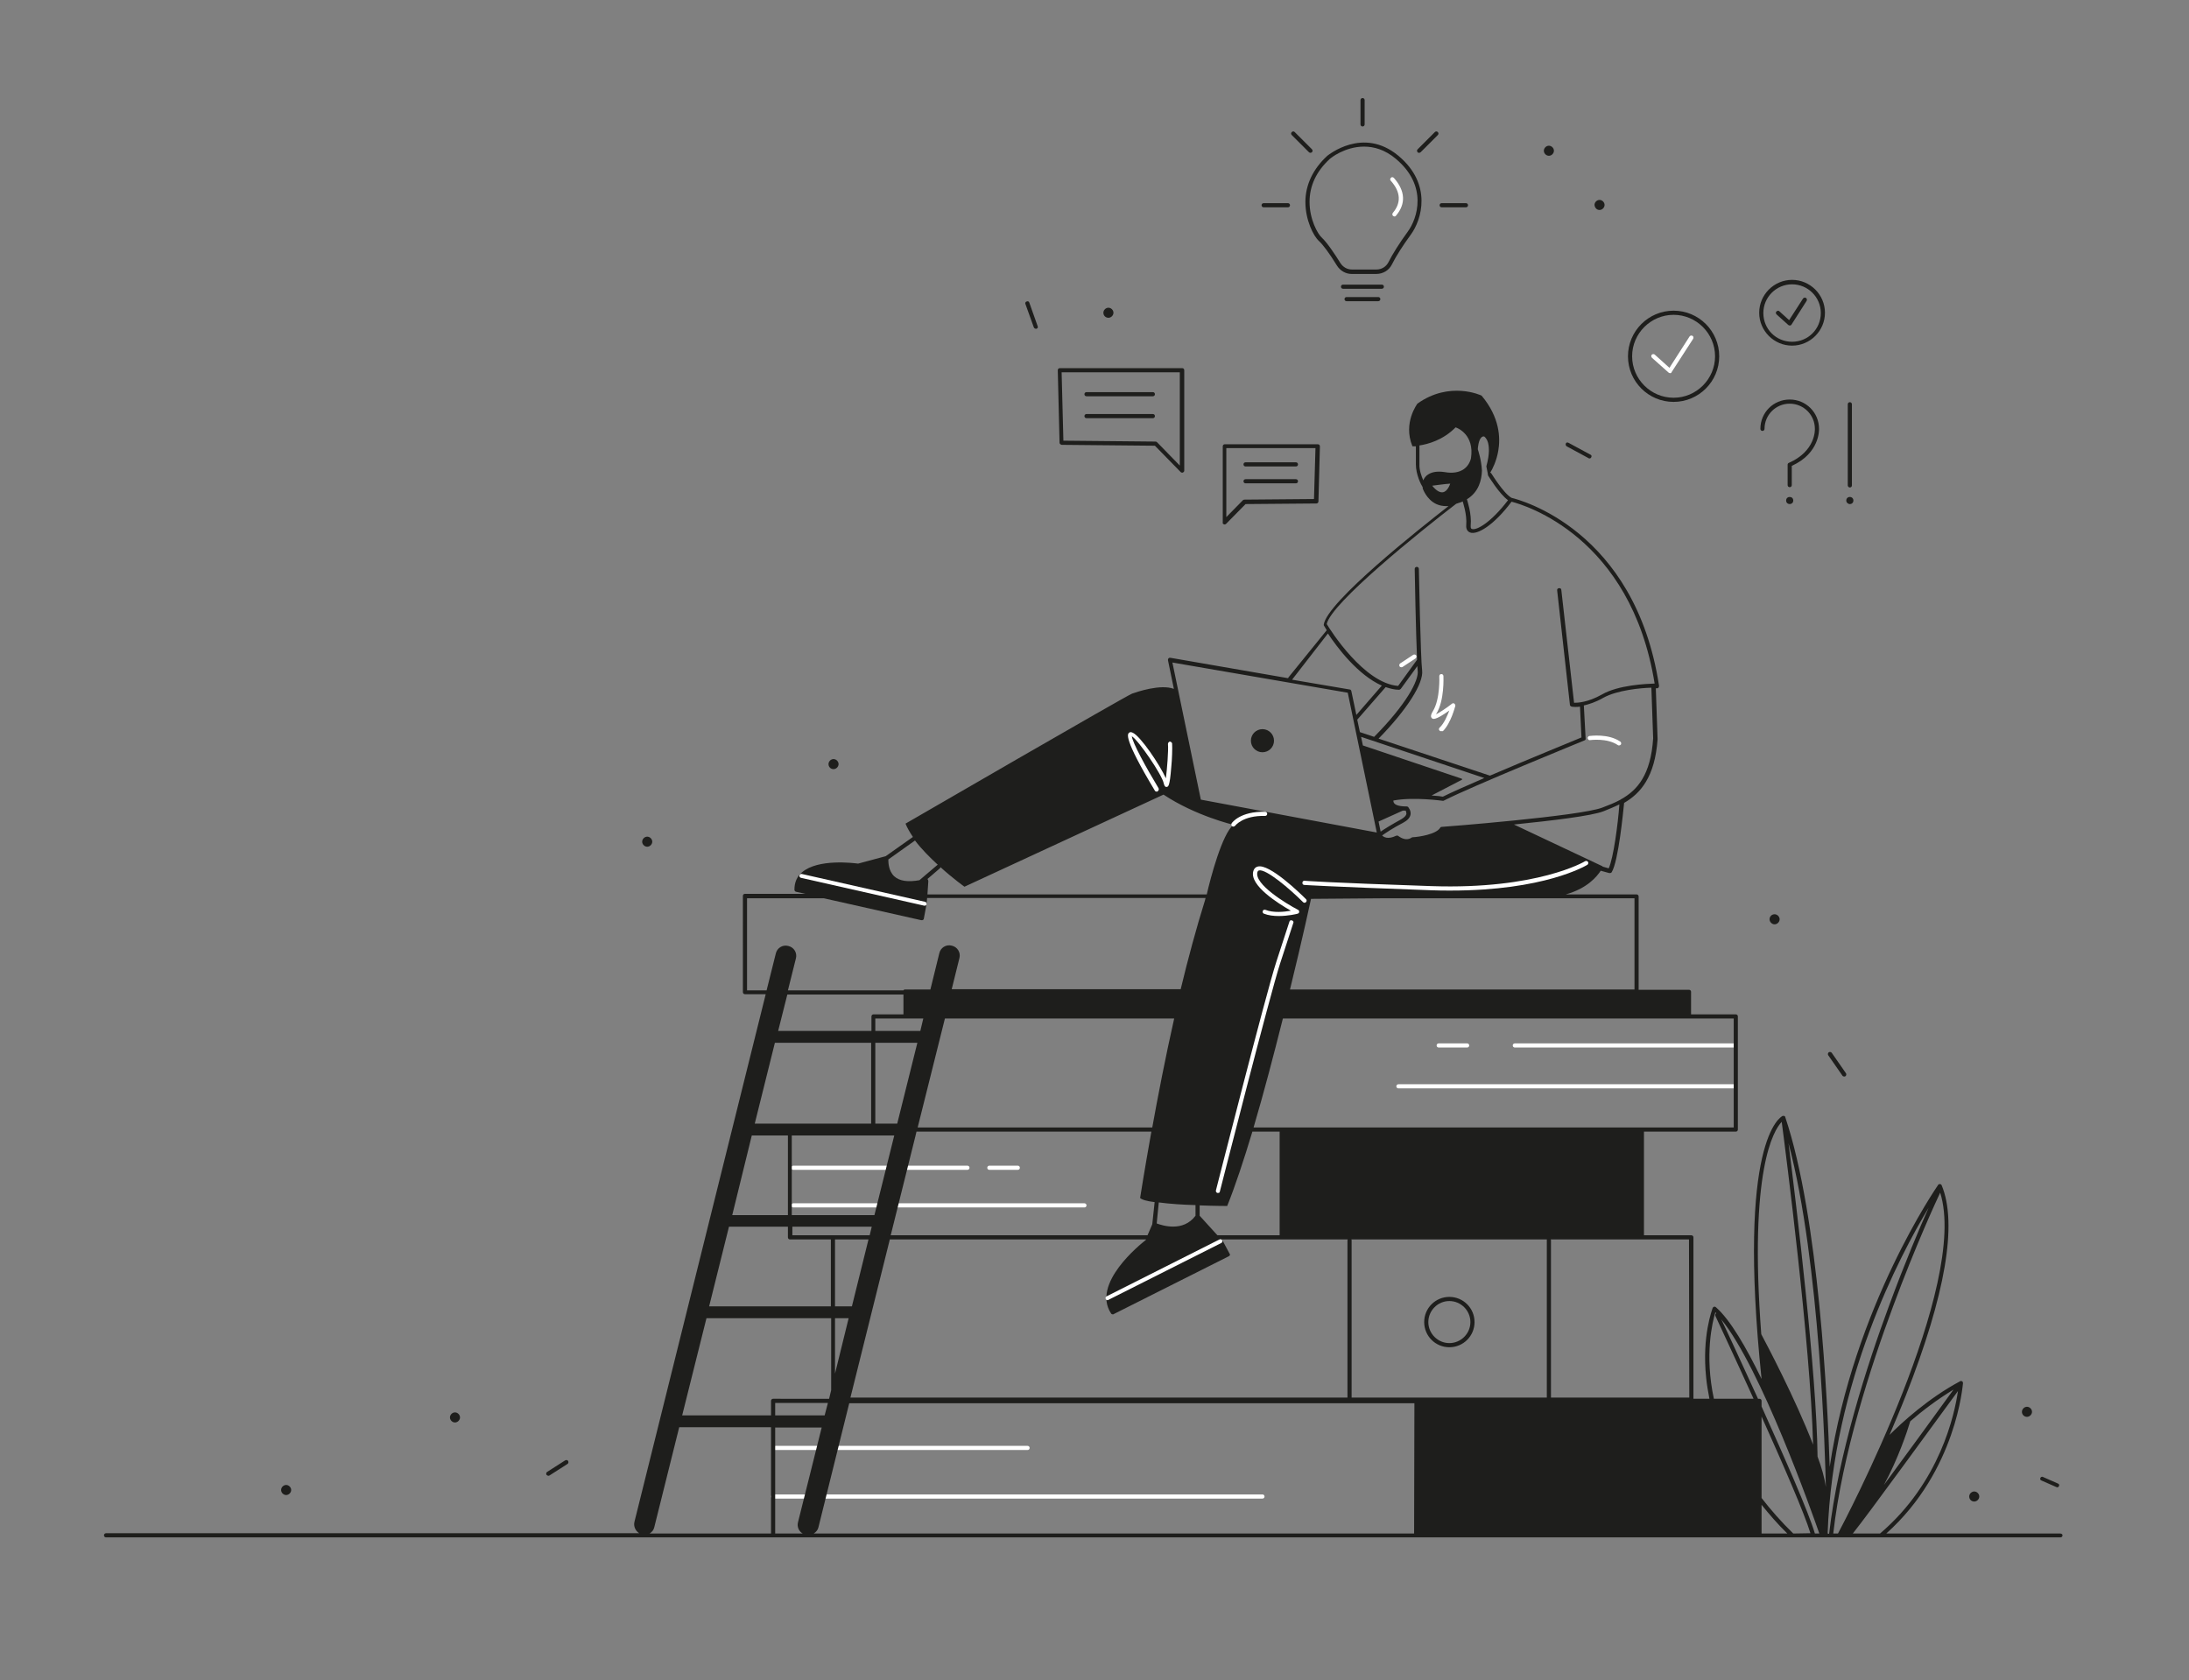 <?xml version="1.0" encoding="UTF-8"?>
<svg xmlns="http://www.w3.org/2000/svg" xmlns:xlink="http://www.w3.org/1999/xlink" version="1.1" id="Ebene_1" x="0px" y="0px" viewBox="0 0 739 567.3" style="enable-background:new 0 0 739 567.3;" xml:space="preserve">
<rect x="0" y="0" width="739" height="567.3" fill="#808080" stroke="none"/>
<style type="text/css">
	.st0{fill:#FFFFFF;}
	.st1{fill:#1E1E1C;}
</style>
<g id="Ebene_2_00000036941846321413797060000016751157333563534009_">
</g>
<g id="Ebene_1_00000121983431185996611520000012315350737157734797_">
	<g>
		<g>
			<path class="st0" d="M426.2,504.6H261c-0.4,0-0.7,0.3-0.7,0.7s0.3,0.7,0.7,0.7h165.2c0.4,0,0.7-0.3,0.7-0.7     S426.6,504.6,426.2,504.6z"></path>
			<path class="st0" d="M585.6,366.1H472.1c-0.4,0-0.7,0.3-0.7,0.7s0.3,0.7,0.7,0.7h113.5c0.4,0,0.7-0.3,0.7-0.7     S586,366.1,585.6,366.1z"></path>
			<path class="st0" d="M511.4,353.7h74.2c0.4,0,0.7-0.3,0.7-0.7s-0.3-0.7-0.7-0.7h-74.2c-0.4,0-0.7,0.3-0.7,0.7     S511,353.7,511.4,353.7z"></path>
			<path class="st0" d="M485.7,353.7h9.6c0.4,0,0.7-0.3,0.7-0.7s-0.3-0.7-0.7-0.7h-9.6c-0.4,0-0.7,0.3-0.7,0.7     S485.3,353.7,485.7,353.7z"></path>
			<path class="st0" d="M334,395h9.6c0.4,0,0.7-0.3,0.7-0.7s-0.3-0.7-0.7-0.7H334c-0.4,0-0.7,0.3-0.7,0.7S333.6,395,334,395z"></path>
			<path class="st0" d="M261.8,489.6h85.1c0.4,0,0.7-0.3,0.7-0.7s-0.3-0.7-0.7-0.7h-85.1c-0.4,0-0.7,0.3-0.7,0.7     S261.5,489.6,261.8,489.6z"></path>
			<path class="st0" d="M267.8,395h58.8c0.4,0,0.7-0.3,0.7-0.7s-0.3-0.7-0.7-0.7h-58.8c-0.4,0-0.7,0.3-0.7,0.7S267.4,395,267.8,395z     "></path>
			<path class="st0" d="M267.8,407.7h98.3c0.4,0,0.7-0.3,0.7-0.7s-0.3-0.7-0.7-0.7h-98.3c-0.4,0-0.7,0.3-0.7,0.7     S267.4,407.7,267.8,407.7z"></path>
		</g>
		<g>
			<path class="st1" d="M695.5,517.8h-58.7c23.8-21.3,25.8-50.4,25.9-50.7c0,0,0,0,0-0.1s0-0.2-0.1-0.3c0,0,0,0,0-0.1     s-0.1-0.2-0.2-0.2l0,0l0,0l0,0c-0.1,0-0.2-0.1-0.3-0.1H662c-0.1,0-0.2,0-0.3,0.1l0,0c-10.7,5.7-19.7,14-23.8,18.1     c1.8-4.3,3.7-8.7,5.5-13.3c13.4-34.1,17.5-58,12.1-71c-0.1-0.2-0.3-0.4-0.6-0.4s-0.5,0.1-0.6,0.3c-0.3,0.5-28.4,40.8-36.6,95.2     c-0.7-21.8-3.6-84.1-15-118.1c0,0,0,0,0-0.1c0,0,0-0.1-0.1-0.1l-0.1-0.1l-0.1-0.1c0,0,0,0-0.1,0l0,0c-0.1,0-0.1,0-0.2,0H602l0,0     h-0.1h-0.1c-0.6,0.3-15.5,8-7.1,88.8c-5.2-10.7-10.6-20-15.4-24.2c-0.2-0.2-0.4-0.2-0.6-0.2c-0.2,0.1-0.4,0.2-0.5,0.4     c-0.1,0.4-3.7,9.5-2.2,23.6c0.2,2.2,0.6,4.5,1.1,7.1h-5.4v-54.5c0-0.4-0.3-0.7-0.7-0.7h-16v-35h31c0.4,0,0.7-0.3,0.7-0.7v-38.2     c0-0.4-0.3-0.7-0.7-0.7h-15.1v-7.6c0-0.4-0.3-0.7-0.7-0.7h-17v-31.5c0-0.4-0.3-0.7-0.7-0.7h-23.9c7.2-2,10.5-6,11.8-8l2.9,0.8     c0.1,0,0.1,0,0.2,0c0.2,0,0.5-0.1,0.6-0.3c2.3-3.7,3.9-20.6,4.2-23.4c5.5-3.2,10.4-8.7,11.3-21.5l-0.6-17.2c0.2,0,0.4,0,0.4,0     c0.2,0,0.4-0.1,0.5-0.2c0.1-0.2,0.2-0.4,0.2-0.6c-8.1-52.9-47.3-62.9-49.8-63.5c-2.7-1.5-6.7-8.1-6.8-8.2     c-0.1-0.2-0.3-0.3-0.4-0.3c0.8-1.3,2.1-3.9,2.7-7.3c0.8-4.5,0.5-11.4-5.6-18.7l0,0c-0.1-0.1-10.8-5.1-21.7,2.7l0,0     c0,0.1-4.9,6.4-1.7,14.3l0.1,0.1c0,0,0.4,0,1.1,0c0,1.7,0,5,0,6.1c0,3.4,1.7,6.8,2.3,7.7c0,0.2,0,0.3,0,0.4c0,0,1.2,3.7,4.6,5.3     c1.1,0.5,2.2,0.7,3.5,0.7c0.2,0,0.4,0,0.6,0c-9.5,7.4-41.1,32.4-42.1,40c0,0.2,0,0.3,0.1,0.4s0.4,0.7,0.9,1.5L435,228.7     c-0.1,0.1-0.1,0.2-0.1,0.3l-39.8-6.9c-0.2,0-0.5,0-0.6,0.2c-0.2,0.2-0.2,0.4-0.2,0.6l2,9.7c-4.5-1.7-12.4,1-14.1,1.6     c-1.8,0.6-76.5,43.9-76.5,43.9c0.6,1.5,1.5,3,2.5,4.5l-9.2,6.5l-9.3,2.5c-1.6-0.2-13.5-1.7-18.9,2.9c-1.8,1.5-2.6,3.5-2.6,5.9     c0,0.3,0.2,0.6,0.5,0.7l3.2,0.7h-20.4c-0.4,0-0.7,0.3-0.7,0.7V335c0,0.4,0.3,0.7,0.7,0.7h7l-44.3,178.1c-0.4,1.5,0.3,3.1,1.6,3.9     h-180c-0.4,0-0.7,0.3-0.7,0.7s0.3,0.7,0.7,0.7h659.8c0.4,0,0.7-0.3,0.7-0.7S695.9,517.8,695.5,517.8z M570.2,343.9h15.1v36.8     h-31.1h-131c3.5-11.8,6.9-24.9,9.9-36.8h1H570.2z M389,380.7h-79.2l9.2-36.8h77.4C393.4,357.2,390.9,370.2,389,380.7z      M403.6,406.9c0,0.1,0,0.1,0,0.2v3.4c-4.2,5.6-11.2,3.3-13.1,2.6l0.7-7.1C394.9,406.5,399.5,406.8,403.6,406.9z M309.1,383.4     L309.1,383.4L309.1,383.4l0.3-1.3h79.3c-2.4,13.4-3.8,22.4-3.8,22.4c0.6,0.6,2.4,1.1,4.9,1.4l0,0l-0.8,7.5l-1.6,3.7h-86.7     L309.1,383.4z M302.9,379.4h-7.4v-27.3h14.2L302.9,379.4z M310.7,348.1h-15.2v-4.2h10h6.2L310.7,348.1z M304.9,342.5h-10     c-0.4,0-0.7,0.3-0.7,0.7v4.9h-31.5l3.1-12.3H305v6.7H304.9z M301.9,383.4l-6.7,26.9h-27.9v-26.9H301.9z M294.3,414.2l-0.7,2.9     h-12.3h-13.8v-2.9H294.3z M281.9,445.1h4.6l-4.6,18.7V445.1z M281.9,441.1v-22.6h11.3l-5.6,22.6H281.9z M300.4,418.5h86.5     l-0.1,0.2c-1.9,1.5-18.4,14.7-11.7,24.8c0.1,0.2,0.4,0.3,0.6,0.3c0.1,0,0.2,0,0.3-0.1l38.8-19.5c0.2-0.1,0.3-0.2,0.4-0.4     c0.1-0.2,0-0.4-0.1-0.5l-2.3-4.3c0-0.1-0.1-0.1-0.1-0.1l-0.3-0.4H455c0,0.1-0.1,0.2-0.1,0.3v53.1H287.1L300.4,418.5z M404.9,407     c5.2,0.2,9.4,0.2,9.4,0.2c2.7-6.7,5.6-15.5,8.5-25.1h9.2v35h-21l-6-6.6v-3.4C405,407.1,405,407,404.9,407z M551.8,303.3v30.8     H435.5c4.3-17.5,7.1-30.6,7.1-30.6l25.3-0.2L551.8,303.3L551.8,303.3z M501.1,262.7c-6,2.6-11.2,4.9-14,6.3     c-0.5-0.1-1.9-0.3-3.8-0.4l10.2-5.3c0.1,0,0.1-0.1,0.1-0.2s-0.1-0.2-0.2-0.2l-33.3-11.2l-0.6-2.9L501.1,262.7z M459.1,247.2     l-0.9-4.2l9.6-11c1.5,0.5,3,0.9,4.5,0.9l0,0c0.2,0,0.4-0.1,0.6-0.3l5.6-7.7c0,0.7,0.1,1.2,0.1,1.5c0.5,3.3-3.9,11.5-14.7,22.4     L459.1,247.2z M465.4,277.4l8.2-3.7c0.3,0,0.6,0,0.9,0c0.2,0.2,0.3,0.6,0.3,1.1c-0.1,0.6-0.7,1.2-1.7,1.8c-3.1,1.7-5.7,3.3-7,4.2     L465.4,277.4z M543.1,293.2l-2.1-0.6v-0.1l-29.9-14.1c12.7-1.3,26.3-2.9,30.3-4.5c1.7-0.7,3.5-1.4,5.3-2.3     C546.2,278.4,544.7,289.7,543.1,293.2z M547.4,269.8c-0.1,0-0.2,0.1-0.3,0.2c-2,1.1-4.1,1.9-6.2,2.7c-7.6,2.9-53.7,6.5-54.2,6.5     c-0.2,0-0.4,0.1-0.5,0.3c-1.3,2.2-7.2,3.1-9.3,3.2c-0.1,0-0.2,0-0.3,0.1c-2.2,1.5-4.4-0.5-4.5-0.5c-0.2-0.2-0.5-0.2-0.8-0.1     c-2.7,1.3-4.1,0.5-4.7-0.1c1.1-0.8,3.8-2.6,7.1-4.3c1.5-0.8,2.3-1.7,2.5-2.8c0.2-1.4-0.8-2.4-0.8-2.5c-0.1-0.1-0.3-0.2-0.5-0.2     c-3.1,0-4-0.7-4.3-1.2c-0.2-0.3-0.2-0.6-0.2-0.8c6.9-1.3,16.6,0.1,16.7,0.1c0.1,0,0.3,0,0.4-0.1c9.1-4.7,47-20.1,47.4-20.3     c0.3-0.1,0.5-0.4,0.4-0.7l-0.6-11.1c1.7-0.4,4-1.1,6.6-2.6c4.7-2.6,12.7-3.3,16.2-3.4l0.6,17.1     C557.3,261.7,552.7,266.8,547.4,269.8z M498.9,151.7c0-0.3,0.2-3.2,1.3-4.1c0.3-0.2,0.5-0.3,0.9-0.2c0.1,0.1,0.8,0.6,1.2,1.9     c0.4,1.3,0.7,3.8-0.5,8.1c0,0,0,0,0,0.1l0.5,2.6c0,0.2,0,0.4,0.1,0.5c0.2,0.3,3.7,6.1,6.7,8.3c-5.8,7.6-10.7,10.3-12.2,9.7     c-0.1,0-0.5-0.2-0.4-1.1c0.4-4.1-1.2-8.5-1.2-8.7c0-0.1-0.1-0.1-0.1-0.2c4.1-2.5,5-6.6,5.1-9.7C500.1,155.2,499,152,498.9,151.7z      M481.6,160.6c-0.5,0.5-0.9,1-1.1,1.6c-0.6-1.4-1.4-3.5-1.3-5.5c0-1.2,0-4.6,0-6.3c2.8-0.4,8-1.8,12.2-6.1     c0.7,0.2,6.4,2.5,5.2,10.4c0,0-0.4,2.3-2.4,3.7c-1.6,1.1-3.8,1.5-6.5,1C485,159,483,159.4,481.6,160.6z M487.2,166.2     c-1.1,0.2-2.3-0.5-3.7-2.2c0.9-0.1,4.3-0.6,6.1-0.7C489.4,163.9,488.6,165.9,487.2,166.2z M491.6,170.1c0.6-0.2,1.2-0.4,1.8-0.6     c0.1-0.1,0.3-0.1,0.4-0.2c0,0.1,1.5,4.3,1.2,8c-0.1,1.2,0.3,2.1,1.3,2.5c2.4,0.9,8-2.4,14-10.4c4.3,1.1,40.3,11.7,48.3,61.4     c-2.8,0.1-12.3,0.5-17.8,3.7c-4.8,2.7-8.2,2.8-9.4,2.8l-4.3-38.1c0-0.4-0.4-0.7-0.8-0.6c-0.4,0-0.7,0.4-0.6,0.8L530,238     c0,0.3,0.3,0.5,0.6,0.6c0.1,0,0.5,0.1,1.2,0.1c0.4,0,1,0,1.6-0.1l0.5,10.4c-2.8,1.2-18.1,7.4-30.9,12.9l-37.6-12.5     c9.5-9.7,15.3-18.7,14.7-23.1c-0.5-3.7-1.1-33.9-1.1-34.2c0-0.4-0.3-0.7-0.7-0.7l0,0c-0.4,0-0.7,0.3-0.7,0.7     c0,1,0.4,21.8,0.8,30.7c0,0-0.1,0-0.1,0.1l-6.3,8.7c-11.5-0.9-22.8-18.7-24.1-20.9C449.4,203.6,479.5,179.4,491.6,170.1z      M448.3,213.9c3.1,4.7,10.1,14,18.2,17.6l-8.6,9.9l-1.7-8.1c-0.1-0.3-0.3-0.5-0.6-0.5l-19.4-3.3L448.3,213.9z M395.8,223.7     l59.2,10.2l9.8,47.2L405.4,270L395.8,223.7z M317.5,292.8c4.3,3.9,8.1,6.6,8.1,6.6l67.2-31.1c10.8,7.2,23.6,10.2,23.6,10.2     c-3.8,3.1-7.7,17.8-9,23.5h-94.3l0.3-4.5c0-0.2-0.1-0.4-0.2-0.6c0,0-0.1,0-0.1-0.1l4.3-3.7C317.4,293,317.5,292.9,317.5,292.8z      M299.9,290.2l9-6.4l0,0c2.2,2.9,5,5.7,7.7,8.2c-0.1,0-0.1,0.1-0.2,0.1l-6,5.1c-3.9,0.7-6.7,0.3-8.5-1.3     C299.9,294,299.9,291.1,299.9,290.2z M252.2,334.4v-31.1h25.9l32.9,7.4c0.1,0,0.1,0,0.2,0s0.3,0,0.4-0.1c0.2-0.1,0.3-0.3,0.3-0.5     l0.9-4.8l0.2-2.1h94c-0.1,0.5-0.2,0.8-0.2,0.8c-2.9,9.3-5.7,19.6-8.2,30h-77.3l2.6-10.5c0.5-1.9-0.7-3.8-2.6-4.2     c-1.9-0.5-3.8,0.7-4.2,2.6l-3,12.2h-8.6c-0.2,0-0.4,0.1-0.5,0.3h-39l2.7-10.8c0.5-1.9-0.7-3.8-2.6-4.2c-1.9-0.5-3.8,0.7-4.2,2.6     l-3.1,12.4L252.2,334.4L252.2,334.4z M261.6,352.1h32.5v27.3h-39.3L261.6,352.1z M253.8,383.4H266v26.9h-18.8L253.8,383.4z      M246.1,414.2H266v3.6c0,0.4,0.3,0.7,0.7,0.7h13.8v22.6h-41.1L246.1,414.2z M260.3,517.8h-41c0.8-0.5,1.4-1.2,1.6-2.2l8.4-33.7     h31V517.8z M260.3,473v4.9h-30l8.2-32.8h42.1v24.3l-0.7,2.9H261C260.6,472.3,260.3,472.6,260.3,473z M279.5,473.7l-1.1,4.2h-16.7     v-4.2H279.5z M261.7,517.8V482h15.7l-8,32c-0.4,1.5,0.3,3.1,1.6,3.8H261.7z M477.4,517.8H274.7c0.8-0.5,1.4-1.2,1.6-2.1     l10.4-41.9h190.8L477.4,517.8L477.4,517.8z M522.2,418.8v53.1h-65.9v-53.1c0-0.1,0-0.2-0.1-0.3h66     C522.2,418.6,522.2,418.7,522.2,418.8z M570.3,471.9h-46.7v-53.1c0-0.1,0-0.2-0.1-0.3h30.7h16L570.3,471.9L570.3,471.9z      M644.9,479.9c3.9-3.4,9-7.3,14.6-10.7c-7.4,10.2-16.4,22.6-23.5,32.2C640.7,492.8,643.9,483.3,644.9,479.9z M601.5,378.8     c1.3,9.8,9.7,75,10.6,109c-6-15.6-15.9-34.3-17.5-37.3C590.4,395.1,598.8,381.6,601.5,378.8z M578.6,472.3     c-3.2-14.9-0.5-25.9,0.5-29.2c0.1,0.1,0.2,0.2,0.3,0.3c-0.3,0.2-0.4,0.6-0.3,0.9c0.1,0.3,6.1,13,12.9,28L578.6,472.3L578.6,472.3     z M594.7,517.8v-9.7c2.6,3.2,5.4,6.5,8.7,9.7H594.7z M605.4,517.8c-4.1-4-7.6-8-10.7-12v-27.5c7.1,15.8,14.4,32.5,16.5,39.4     L605.4,517.8L605.4,517.8z M612.7,517.8c-2.1-7.2-10.4-26-18-42.9V473c0-0.4-0.3-0.7-0.7-0.7h-0.5c-5.5-12-10.4-22.7-12.4-26.8     c13.3,16.3,30.6,65.1,33.1,72.3H612.7z M613.6,491.8c-0.3-28.2-7.1-84.4-9.8-105.8c10.7,40.3,12.4,106.7,12.6,116.1     C616,499.1,615,495.6,613.6,491.8z M617,517.8c1.8-51.2,24.4-93.9,34.1-110c-3,6.7-8,18.5-13.3,32.9     c-7.6,20.5-17.2,50.5-20.3,77.2L617,517.8L617,517.8z M618.9,517.8c3-26.5,12.6-56.3,20.2-76.7c7.7-20.8,14.9-36.3,15.9-38.4     c9.8,31.1-32.2,110.8-34.5,115.1H618.9z M625.5,517.8c5.3-6.6,27.7-37.5,35.5-48.1c-1.1,7.7-6,30.8-26.3,48.1H625.5z"></path>
			<path class="st1" d="M489.3,454.9c4.7,0,8.5-3.8,8.5-8.5s-3.8-8.5-8.5-8.5s-8.5,3.8-8.5,8.5S484.6,454.9,489.3,454.9z      M489.3,439.3c3.9,0,7.1,3.2,7.1,7.1s-3.2,7.1-7.1,7.1s-7.1-3.2-7.1-7.1S485.4,439.3,489.3,439.3z"></path>
			<path class="st1" d="M689.2,499.9l5,2.2c0.1,0,0.2,0.1,0.3,0.1c0.3,0,0.5-0.2,0.6-0.4c0.2-0.4,0-0.8-0.4-0.9l-5-2.2     c-0.3-0.2-0.8,0-0.9,0.4C688.7,499.4,688.8,499.8,689.2,499.9z"></path>
			<path class="st1" d="M684.3,478.4c0.9,0,1.7-0.8,1.7-1.7s-0.8-1.7-1.7-1.7s-1.7,0.8-1.7,1.7C682.6,477.7,683.4,478.4,684.3,478.4     z"></path>
			<path class="st1" d="M666.5,507c0.9,0,1.7-0.8,1.7-1.7s-0.8-1.7-1.7-1.7s-1.7,0.8-1.7,1.7S665.5,507,666.5,507z"></path>
			<circle class="st1" cx="426.2" cy="250.1" r="3.9"></circle>
			<path class="st1" d="M565,135.7c8.5,0,15.4-6.9,15.4-15.4s-6.9-15.4-15.4-15.4s-15.4,6.9-15.4,15.4S556.5,135.7,565,135.7z      M565,106.3c7.7,0,14,6.3,14,14s-6.3,14-14,14s-14-6.3-14-14S557.3,106.3,565,106.3z"></path>
			<path class="st1" d="M614.1,144.8c0-5.5-4.4-9.9-9.9-9.9s-9.9,4.4-9.9,9.9c0,0.4,0.3,0.7,0.7,0.7s0.7-0.3,0.7-0.7     c0-4.7,3.8-8.5,8.5-8.5s8.5,3.8,8.5,8.5c0,0.3,0.3,7.5-8.8,11.5c-0.3,0.1-0.4,0.4-0.4,0.6v6.9c0,0.4,0.3,0.7,0.7,0.7     s0.7-0.3,0.7-0.7v-6.5C614.4,153,614.1,145.1,614.1,144.8z"></path>
			<path class="st1" d="M624.5,164.6c0.4,0,0.7-0.3,0.7-0.7v-27.4c0-0.4-0.3-0.7-0.7-0.7s-0.7,0.3-0.7,0.7v27.4     C623.8,164.3,624.2,164.6,624.5,164.6z"></path>
			<path class="st1" d="M605,116.7c6.1,0,11.1-5,11.1-11.1s-5-11.1-11.1-11.1s-11.1,5-11.1,11.1S598.9,116.7,605,116.7z M605,96     c5.3,0,9.7,4.3,9.7,9.7s-4.3,9.7-9.7,9.7s-9.7-4.3-9.7-9.7S599.7,96,605,96z"></path>
			<path class="st1" d="M603.7,109.7c0.1,0.1,0.3,0.2,0.5,0.2h0.1c0.2,0,0.4-0.1,0.5-0.3l5.1-8c0.2-0.3,0.1-0.8-0.2-1     s-0.8-0.1-1,0.2l-4.7,7.3l-3.3-3c-0.3-0.3-0.7-0.2-1,0.1s-0.2,0.7,0.1,1L603.7,109.7z"></path>
			<circle class="st1" cx="604.2" cy="169" r="1.2"></circle>
			<path class="st1" d="M624.5,170.2c0.7,0,1.2-0.5,1.2-1.2s-0.5-1.2-1.2-1.2s-1.2,0.5-1.2,1.2S623.9,170.2,624.5,170.2z"></path>
			<path class="st1" d="M358.4,150.2l31.5,0.3l8.7,8.9c0.1,0.1,0.3,0.2,0.5,0.2c0.1,0,0.2,0,0.3-0.1c0.3-0.1,0.4-0.4,0.4-0.6V125     c0-0.4-0.3-0.7-0.7-0.7h-41.3c-0.2,0-0.4,0.1-0.5,0.2c-0.1,0.1-0.2,0.3-0.2,0.5l0.6,24.5C357.7,149.8,358,150.1,358.4,150.2z      M398.3,125.7v31.5l-7.7-7.9c-0.1-0.1-0.3-0.2-0.5-0.2l-31.1-0.3l-0.6-23.1H398.3z"></path>
			<path class="st1" d="M366.8,141.2h22.4c0.4,0,0.7-0.3,0.7-0.7s-0.3-0.7-0.7-0.7h-22.4c-0.4,0-0.7,0.3-0.7,0.7     S366.4,141.2,366.8,141.2z"></path>
			<path class="st1" d="M366.8,133.8h22.4c0.4,0,0.7-0.3,0.7-0.7s-0.3-0.7-0.7-0.7h-22.4c-0.4,0-0.7,0.3-0.7,0.7     S366.4,133.8,366.8,133.8z"></path>
			<path class="st1" d="M413.1,177c0.1,0,0.2,0.1,0.3,0.1c0.2,0,0.4-0.1,0.5-0.2l6.6-6.7l23.9-0.2c0.4,0,0.7-0.3,0.7-0.7l0.5-18.6     c0-0.2-0.1-0.4-0.2-0.5s-0.3-0.2-0.5-0.2h-31.4c-0.4,0-0.7,0.3-0.7,0.7v25.8C412.7,176.7,412.9,176.9,413.1,177z M414.1,151.3h30     l-0.5,17.2l-23.5,0.2c-0.2,0-0.4,0.1-0.5,0.2l-5.6,5.7v-23.3H414.1z"></path>
			<path class="st1" d="M420.5,163.2h17c0.4,0,0.7-0.3,0.7-0.7s-0.3-0.7-0.7-0.7h-17c-0.4,0-0.7,0.3-0.7,0.7     S420.1,163.2,420.5,163.2z"></path>
			<path class="st1" d="M420.5,157.5h17c0.4,0,0.7-0.3,0.7-0.7s-0.3-0.7-0.7-0.7h-17c-0.4,0-0.7,0.3-0.7,0.7     S420.1,157.5,420.5,157.5z"></path>
			<path class="st1" d="M153.6,480.3c0.9,0,1.7-0.8,1.7-1.7s-0.8-1.7-1.7-1.7s-1.7,0.8-1.7,1.7S152.7,480.3,153.6,480.3z"></path>
			<path class="st1" d="M218.5,285.9c0.9,0,1.7-0.8,1.7-1.7c0-0.9-0.8-1.7-1.7-1.7c-0.9,0-1.7,0.8-1.7,1.7S217.6,285.9,218.5,285.9z     "></path>
			<path class="st1" d="M374.2,107.3c0.9,0,1.7-0.8,1.7-1.7s-0.8-1.7-1.7-1.7c-0.9,0-1.7,0.8-1.7,1.7     C372.5,106.6,373.3,107.3,374.2,107.3z"></path>
			<path class="st1" d="M185.1,498.3c0.1,0,0.3,0,0.4-0.1l6.1-3.9c0.3-0.2,0.4-0.6,0.2-1c-0.2-0.3-0.6-0.4-1-0.2l-6.1,3.9     c-0.3,0.2-0.4,0.6-0.2,1C184.7,498.1,184.9,498.3,185.1,498.3z"></path>
			<path class="st1" d="M597.4,310.4c0,0.9,0.8,1.7,1.7,1.7s1.7-0.8,1.7-1.7c0-0.9-0.8-1.7-1.7-1.7     C598.2,308.7,597.4,309.4,597.4,310.4z"></path>
			<path class="st1" d="M622,363.2c0.1,0.2,0.4,0.3,0.6,0.3c0.1,0,0.3,0,0.4-0.1c0.3-0.2,0.4-0.7,0.2-1l-4.8-6.9     c-0.2-0.3-0.7-0.4-1-0.2c-0.3,0.2-0.4,0.7-0.2,1L622,363.2z"></path>
			<path class="st1" d="M96.6,504.8c0.9,0,1.7-0.8,1.7-1.7s-0.8-1.7-1.7-1.7s-1.7,0.8-1.7,1.7S95.7,504.8,96.6,504.8z"></path>
			<path class="st1" d="M281.4,259.7c0.9,0,1.7-0.8,1.7-1.7c0-0.9-0.8-1.7-1.7-1.7c-0.9,0-1.7,0.8-1.7,1.7     C279.7,258.9,280.4,259.7,281.4,259.7z"></path>
			<path class="st1" d="M522.9,52.6c0.9,0,1.7-0.8,1.7-1.7c0-0.9-0.8-1.7-1.7-1.7s-1.7,0.8-1.7,1.7C521.2,51.8,522,52.6,522.9,52.6z     "></path>
			<path class="st1" d="M540,70.9c0.9,0,1.7-0.8,1.7-1.7c0-0.9-0.8-1.7-1.7-1.7s-1.7,0.8-1.7,1.7C538.4,70.2,539.1,70.9,540,70.9z"></path>
			<path class="st1" d="M349,110.5c0.1,0.3,0.4,0.5,0.7,0.5c0.1,0,0.2,0,0.2,0c0.4-0.1,0.6-0.5,0.4-0.9l-2.8-7.9     c-0.1-0.4-0.5-0.6-0.9-0.4c-0.4,0.1-0.6,0.5-0.4,0.9L349,110.5z"></path>
			<path class="st1" d="M528.9,150.7l7.4,4c0.1,0.1,0.2,0.1,0.3,0.1c0.2,0,0.5-0.1,0.6-0.4c0.2-0.3,0.1-0.8-0.3-0.9l-7.4-4     c-0.3-0.2-0.8-0.1-0.9,0.3C528.5,150.1,528.6,150.5,528.9,150.7z"></path>
			<path class="st1" d="M467.2,96.8c0-0.4-0.3-0.7-0.7-0.7h-13.1c-0.4,0-0.7,0.3-0.7,0.7s0.3,0.7,0.7,0.7h13.1     C466.9,97.5,467.2,97.2,467.2,96.8z"></path>
			<path class="st1" d="M454.6,100.3c-0.4,0-0.7,0.3-0.7,0.7s0.3,0.7,0.7,0.7h10.7c0.4,0,0.7-0.3,0.7-0.7s-0.3-0.7-0.7-0.7H454.6z"></path>
			<path class="st1" d="M445.3,81.4c1.3,1.2,3.5,4.1,6,8.2c1.1,1.8,3,2.9,5,2.9h8.3c2.3,0,4.3-1.2,5.3-3.2c1.4-2.8,3.7-6.4,6.4-10.1     c3.6-4.9,7.4-16.9-4.2-26.6c-12-10-23.8-0.1-24,0c-4.8,4.4-7.4,9.8-7.4,15.6C440.7,74.3,443.4,79.7,445.3,81.4z M449,53.6     c0.1-0.1,4.9-4.1,11.5-4.1c3.3,0,7,1,10.7,4.1c10.9,9.1,7.4,20.1,4,24.7c-2.7,3.7-5.1,7.5-6.5,10.3c-0.8,1.5-2.3,2.4-4,2.4h-8.3     c-1.6,0-3-0.8-3.9-2.2c-1.8-2.9-4.4-6.8-6.2-8.5c-1.5-1.3-4.2-6.3-4.2-12.1C442.1,62.7,444.4,57.8,449,53.6z"></path>
			<path class="st1" d="M460,42.7c0.4,0,0.7-0.3,0.7-0.7v-8.2c0-0.4-0.3-0.7-0.7-0.7s-0.7,0.3-0.7,0.7V42     C459.3,42.4,459.6,42.7,460,42.7z"></path>
			<path class="st1" d="M486.7,70h8.2c0.4,0,0.7-0.3,0.7-0.7s-0.3-0.7-0.7-0.7h-8.2c-0.4,0-0.7,0.3-0.7,0.7S486.3,70,486.7,70z"></path>
			<path class="st1" d="M426.6,70h8.2c0.4,0,0.7-0.3,0.7-0.7s-0.3-0.7-0.7-0.7h-8.2c-0.4,0-0.7,0.3-0.7,0.7S426.2,70,426.6,70z"></path>
			<path class="st1" d="M479.1,51.6c0.2,0,0.4-0.1,0.5-0.2l5.8-5.8c0.3-0.3,0.3-0.7,0-1s-0.7-0.3-1,0l-5.8,5.8c-0.3,0.3-0.3,0.7,0,1     C478.7,51.6,478.9,51.6,479.1,51.6z"></path>
			<path class="st1" d="M441.9,51.4c0.1,0.1,0.3,0.2,0.5,0.2s0.4-0.1,0.5-0.2c0.3-0.3,0.3-0.7,0-1l-5.8-5.8c-0.3-0.3-0.7-0.3-1,0     s-0.3,0.7,0,1L441.9,51.4z"></path>
		</g>
		<g>
			<path class="st0" d="M546.6,251.7c-0.1,0-0.3,0-0.4-0.1c-3.6-2.5-9.3-1.7-9.4-1.7c-0.4,0.1-0.7-0.2-0.8-0.6s0.2-0.7,0.6-0.8     c0.3,0,6.3-0.9,10.4,1.9c0.3,0.2,0.4,0.7,0.2,1C547,251.6,546.8,251.7,546.6,251.7z"></path>
			<path class="st0" d="M431.7,309.3c-1.7,0-3.5-0.2-5-0.8c-0.4-0.1-0.5-0.6-0.4-0.9c0.1-0.4,0.6-0.5,0.9-0.4     c2.7,1.1,6.4,0.7,8.6,0.3c-4.2-2.4-14-8.5-12.7-13.3c0.3-1.1,1-1.5,1.5-1.6c3.9-1.1,14.3,9,16.3,11c0.3,0.3,0.3,0.7,0,1     s-0.7,0.3-1,0c-4.5-4.5-12.5-11.3-14.9-10.7c-0.2,0.1-0.4,0.2-0.5,0.6c-1.1,4,9.5,10.5,13.7,12.7c0.3,0.1,0.4,0.4,0.4,0.7     s-0.2,0.5-0.5,0.6C437.8,308.6,434.9,309.3,431.7,309.3z"></path>
			<path class="st0" d="M390.5,267.3c-0.2,0-0.5-0.1-0.6-0.3c-10.9-18.1-9.2-19.2-8.7-19.6c0.2-0.2,0.6-0.3,1.2,0     c2.6,1.1,9.2,10.9,11.2,15.4c0.4-3.2,0.9-9.3,0.7-11.6c0-0.4,0.3-0.7,0.6-0.8c0.4,0,0.7,0.3,0.8,0.6c0.1,1.7,0,5.3-0.3,8.2     c-0.5,6.4-1,6.4-1.5,6.5s-0.8-0.3-1-1.1c-0.5-2.9-8.6-14.7-10.8-16c0.2,2.1,4.7,10.4,9,17.5c0.2,0.3,0.1,0.8-0.2,1     C390.8,267.3,390.6,267.3,390.5,267.3z M394.4,264.7L394.4,264.7L394.4,264.7z"></path>
			<path class="st0" d="M373.9,439c-0.3,0-0.5-0.1-0.6-0.4c-0.2-0.3,0-0.8,0.3-0.9l38.1-19.2c0.3-0.2,0.8,0,0.9,0.3     c0.2,0.3,0,0.8-0.3,0.9l-38.1,19.2C374.1,439,374,439,373.9,439z"></path>
			<path class="st0" d="M312.2,305.8c-0.1,0-0.1,0-0.2,0l-41.6-9.4c-0.4-0.1-0.6-0.5-0.5-0.8c0.1-0.4,0.5-0.6,0.8-0.5l41.6,9.4     c0.4,0.1,0.6,0.5,0.5,0.8C312.8,305.6,312.5,305.8,312.2,305.8z"></path>
			<path class="st0" d="M486.5,246.9c-0.2,0-0.4-0.1-0.5-0.2c-0.3-0.3-0.3-0.7,0-1c1.6-1.5,2.6-4.1,3.3-5.8     c-4.9,3.5-5.6,2.9-5.9,2.6c-0.7-0.6,0-1.8,0.3-2.3c2.6-4.2,2.2-11.8,2.2-11.9c0-0.4,0.3-0.7,0.7-0.7s0.7,0.3,0.7,0.7     c0,0.3,0.4,8.2-2.4,12.7c0,0.1-0.1,0.1-0.1,0.2c1.2-0.6,3.5-2.1,5.4-3.6c0.2-0.2,0.6-0.2,0.8,0s0.4,0.5,0.3,0.8     c-0.1,0.2-1.4,5.7-4.2,8.5C486.8,246.8,486.7,246.9,486.5,246.9z"></path>
			<path class="st0" d="M411.2,402.8c-0.1,0-0.1,0-0.2,0c-0.4-0.1-0.6-0.5-0.5-0.9c0.2-0.7,16.9-66.5,20.4-77.2l4.4-13.5     c0.1-0.4,0.5-0.6,0.9-0.4c0.4,0.1,0.6,0.5,0.4,0.9l-4.4,13.5c-3.5,10.7-20.2,76.5-20.4,77.2C411.8,402.6,411.6,402.8,411.2,402.8     z"></path>
			<path class="st0" d="M489.8,300.7c-2.1,0-4.3,0-6.6-0.1c-36-1.3-42.8-1.8-42.9-1.8c-0.4,0-0.7-0.4-0.6-0.8c0-0.4,0.4-0.7,0.8-0.6     c0.1,0,6.9,0.6,42.8,1.8c35.7,1.2,51.7-8.3,51.8-8.4c0.3-0.2,0.8-0.1,1,0.2c0.2,0.3,0.1,0.8-0.2,1     C535.2,292.4,521.3,300.7,489.8,300.7z"></path>
			<path class="st0" d="M416.4,279.1c-0.1,0-0.3,0-0.4-0.1c-0.3-0.2-0.4-0.7-0.2-1c0.1-0.2,2.9-4.1,11.3-3.9c0.4,0,0.7,0.3,0.7,0.7     c0,0.4-0.3,0.7-0.7,0.7l0,0c-7.5-0.2-10.1,3.3-10.1,3.3C416.8,279,416.6,279.1,416.4,279.1z"></path>
			<path class="st0" d="M473.1,225.3c-0.2,0-0.5-0.1-0.6-0.3c-0.2-0.3-0.1-0.8,0.2-1l4.4-2.9c0.3-0.2,0.8-0.1,1,0.2     c0.2,0.3,0.1,0.8-0.2,1l-4.4,2.9C473.3,225.3,473.2,225.3,473.1,225.3z"></path>
		</g>
		<g>
			<path class="st0" d="M470.8,73.1c-0.2,0-0.3-0.1-0.5-0.2c-0.3-0.2-0.3-0.7-0.1-1c2.9-3.4,2.7-7.1-0.7-10.9     c-0.3-0.3-0.2-0.7,0.1-1s0.7-0.2,1,0.1c3.8,4.3,4.1,8.7,0.7,12.7C471.2,73,471,73.1,470.8,73.1z"></path>
			<path class="st0" d="M563.8,126c-0.2,0-0.3-0.1-0.5-0.2l-5.6-5c-0.3-0.3-0.3-0.7-0.1-1c0.3-0.3,0.7-0.3,1-0.1l5,4.5l6.8-10.6     c0.2-0.3,0.6-0.4,1-0.2c0.3,0.2,0.4,0.6,0.2,1l-7.3,11.3C564.3,125.9,564.1,126,563.8,126C563.9,126,563.8,126,563.8,126z"></path>
		</g>
	</g>
</g>
</svg>
